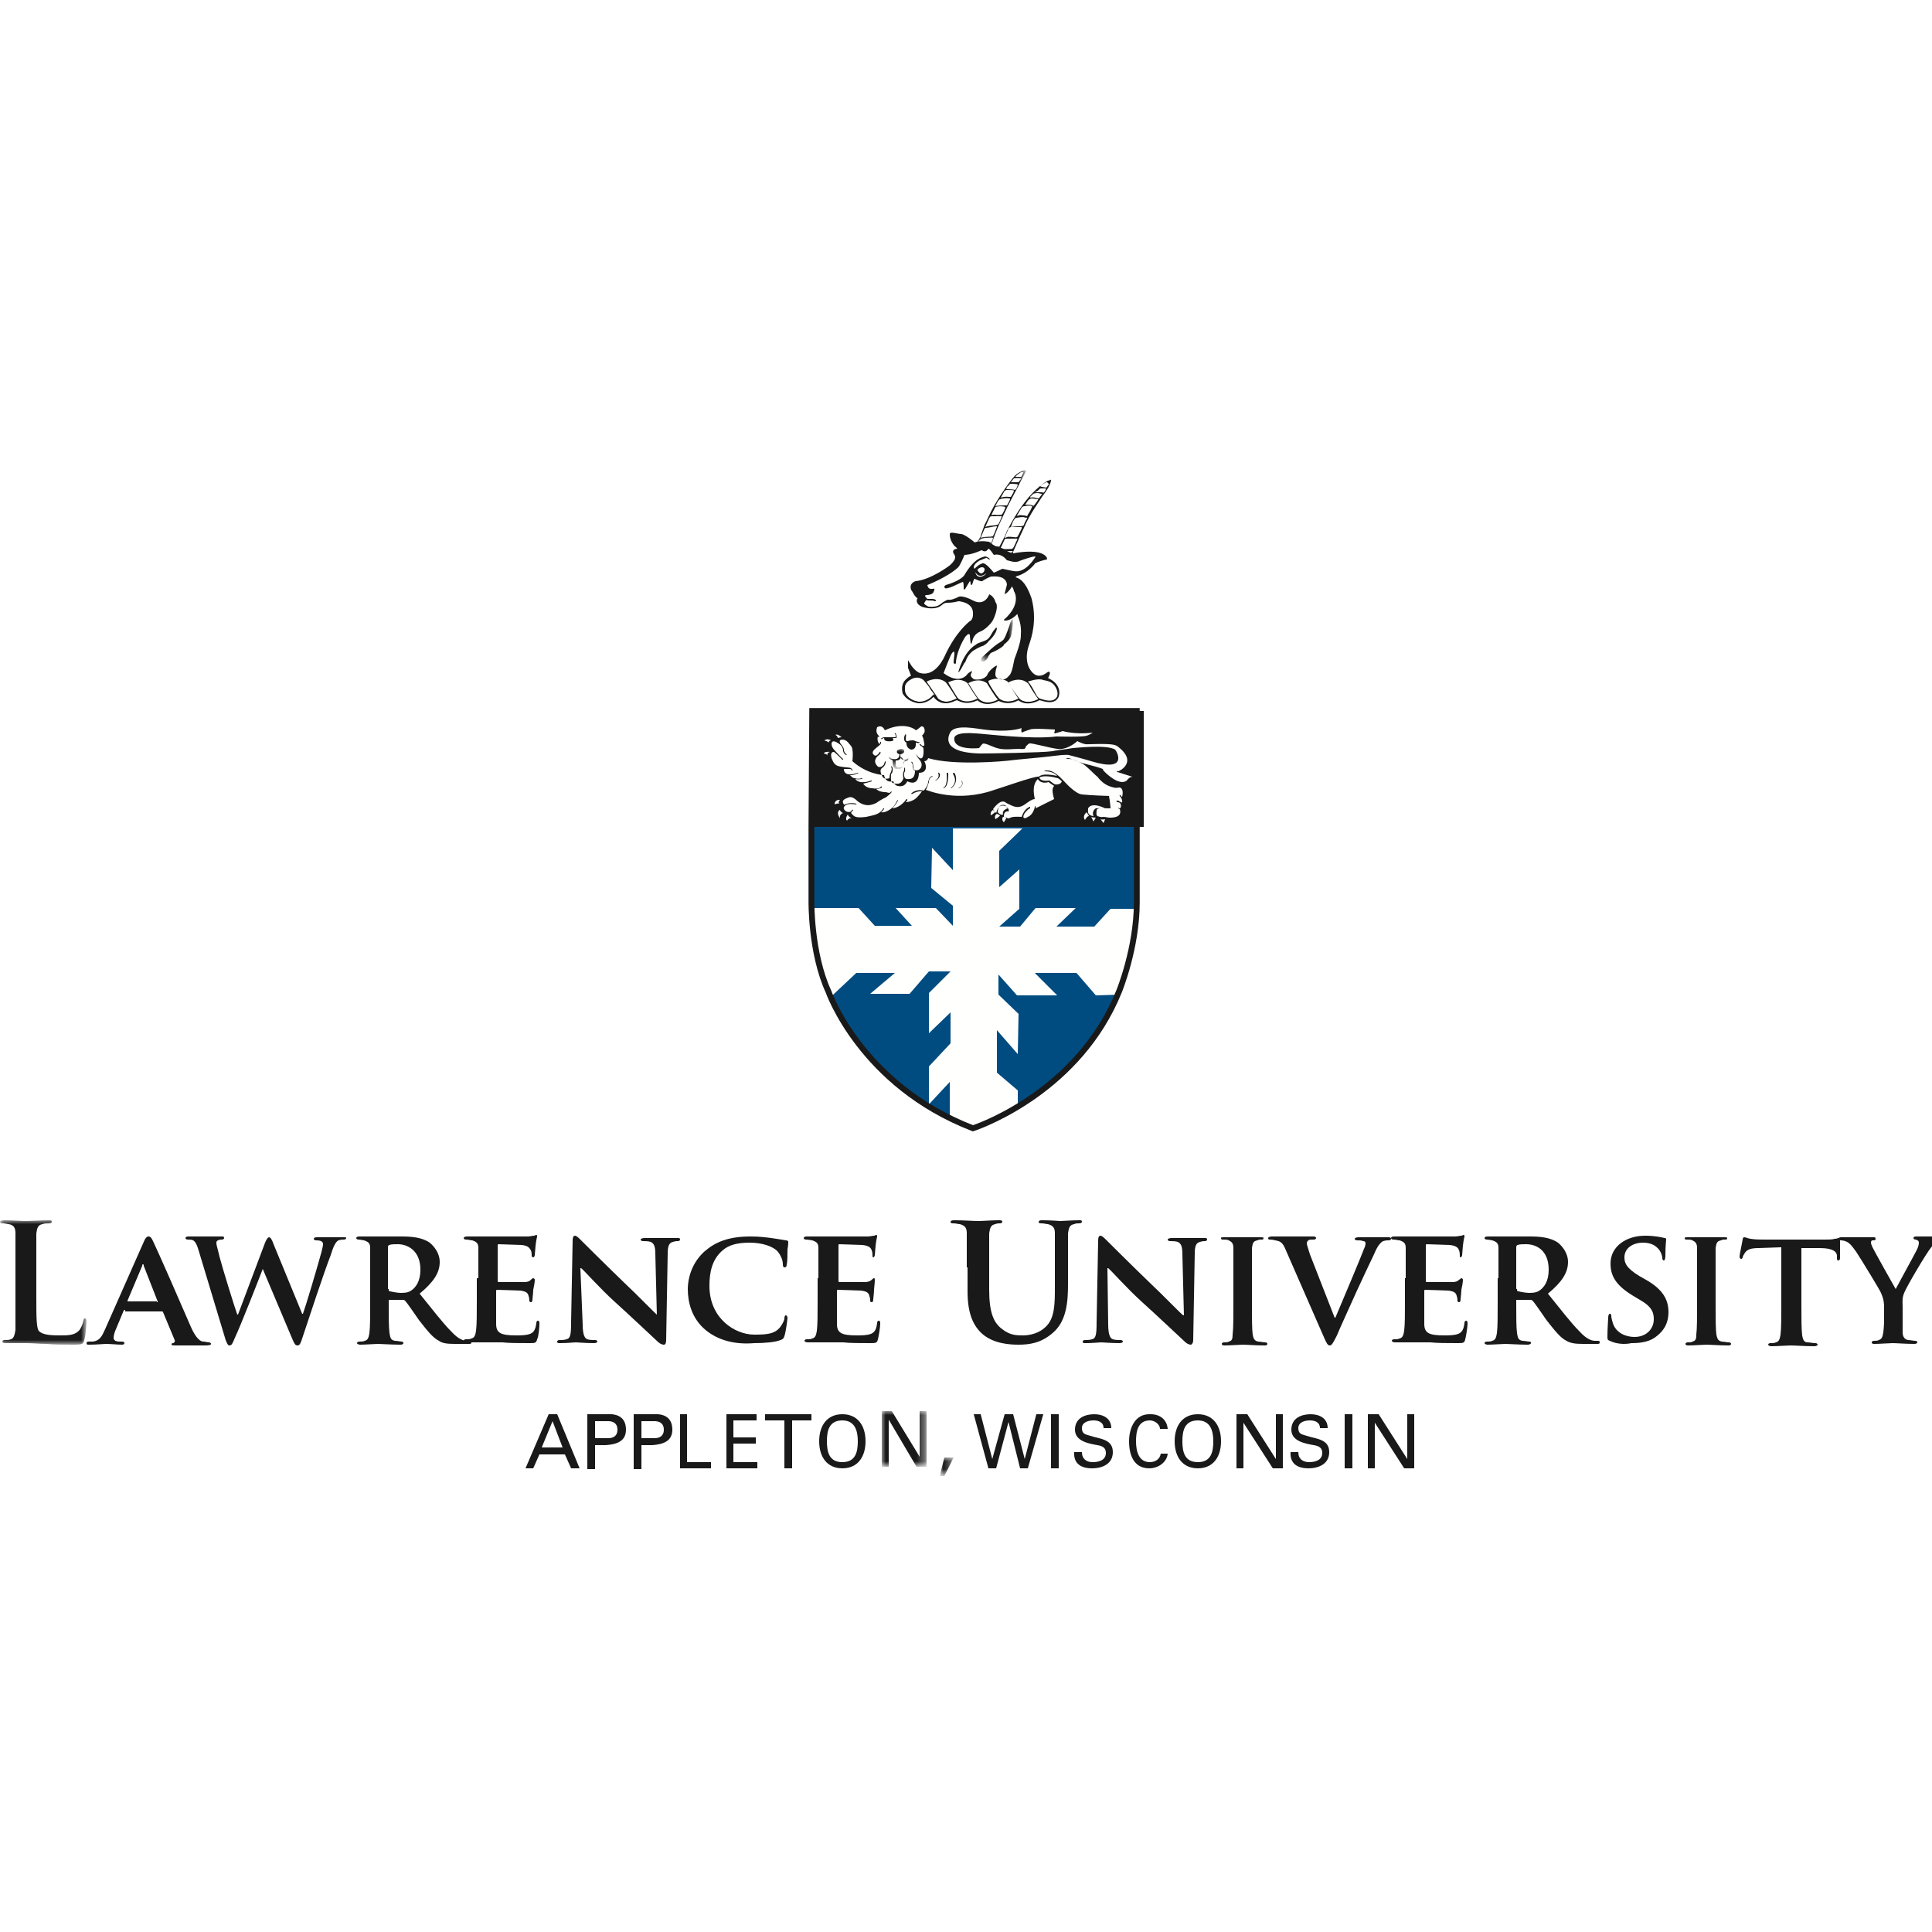 <?xml version="1.0" encoding="UTF-8"?>
<!-- Generator: Adobe Illustrator 22.0.1, SVG Export Plug-In . SVG Version: 6.00 Build 0)  -->
<svg xmlns="http://www.w3.org/2000/svg" xmlns:xlink="http://www.w3.org/1999/xlink" id="Layer_1" x="0px" y="0px" viewBox="0 0 250 250" style="enable-background:new 0 0 250 250;" xml:space="preserve">
<style type="text/css">
	.st0{fill:#FFFFFE;}
	.st1{fill:none;stroke:#1A1919;stroke-width:0.2;}
	.st2{fill:#004C81;}
	.st3{fill:#1A1919;}
	.st4{filter:url(#Adobe_OpacityMaskFilter);}
	.st5{fill:#FFFFFF;}
	.st6{mask:url(#mask-2_1_);fill:#1A1919;}
	.st7{filter:url(#Adobe_OpacityMaskFilter_1_);}
	.st8{mask:url(#mask-2_2_);fill:#1A1919;}
	.st9{filter:url(#Adobe_OpacityMaskFilter_2_);}
	.st10{mask:url(#mask-4_1_);fill:#1A1919;}
	.st11{filter:url(#Adobe_OpacityMaskFilter_3_);}
	.st12{mask:url(#mask-4_2_);fill:#1A1919;}
	.st13{filter:url(#Adobe_OpacityMaskFilter_4_);}
	.st14{mask:url(#mask-6_1_);fill:#1A1919;}
	.st15{filter:url(#Adobe_OpacityMaskFilter_5_);}
	.st16{mask:url(#mask-6_2_);fill:#1A1919;}
	.st17{fill:none;stroke:#1A1919;stroke-width:0.756;}
</style>
<g transform="translate(0, 60)">
	<path id="Fill-1" class="st0" d="M123,13.2c1.1-1,0.6-1.4,0.5-1.6c-0.3-0.5,0.4-0.5,0.5-0.5c0.1,0-0.2-0.4-0.4-0.5   c-0.6-0.7-0.6-1.3-0.6-1.5c0-0.2,1,0.1,1.4,0.1c0.5,0.1,1.6,1,1.7,1.1c0.8-0.3,1.7-0.1,1.8-0.1c0.4,0.3,0.9,0.6,1,0.6   c0.9,0,1.3,0.5,1.6,0.6c0.3,0.1,0.5,0.2,0.6,0.3c3.9-0.7,4.3,0.5,4.3,0.6c-1.3,0.3-1.4,0.5-1.5,0.5c-0.9,1.2-2.1,1.6-2.2,1.6   c-0.6,0.2-0.3,0.4-0.3,0.4c1.3,0.3,1.9,2.5,2,2.7c0.7,2.8,0,4.9-0.3,5.8c-0.7,1.9-0.1,3,0,3.2c1.1,2,2.5,0.5,2.6,0.5   c0.2,0.1-0.2,0.7-0.2,0.8c1.9,0.8,1.5,2.3,1.3,2.5c-0.6,0.9-2.1,0.2-2.3,0.2c-1.7,0.9-2.6,0.1-2.7,0c-1.5,0.8-2.4,0.1-2.6,0.1   c-1.7,0.9-2.6,0-2.7-0.1c-1.6,0.8-2.5,0-2.7,0c-0.9,0.4-1.2,0.4-1.4,0.4c-1.1,0-1.5-0.8-1.6-0.9c-0.8,1-1.9,0.9-2,0.9   c-1.5-0.3-1.8-1.1-1.9-1.2c-0.3-1.3,0.4-1.7,0.6-1.9c0.2-0.2,0.5-0.3,0.5-0.3c0-0.1-0.3-0.8-0.4-1.1c0-0.3,0-0.5,0-0.6   c0.7,1.2,1.4,1.4,1.5,1.4c2.1,0.5,3.2-2.2,3.3-2.4c1.4-3,3-4.2,3.1-4.3c0.6-0.3,0.5-1.1,0.5-1.3c-0.1-1-1-1.3-1.4-1.4   c-0.4-0.1-0.4-0.1-0.6-0.1c-0.3,0.1-0.9,0.2-1.4,0.2c-0.6,0-0.7,0.3-0.9,0.4c-0.8,0.6-2.2,0.2-2.4,0.1c-0.7-0.3-0.6-0.8-0.5-0.9   c0.1,0,0.2-0.1,0.1-0.1c-0.5-0.2-0.7-0.9-0.9-1.1c-0.3-0.8,0.5-1,0.5-1C120.5,15.1,122.9,13.3,123,13.2"></path>
	<path id="Stroke-2" class="st1" d="M123,13.2c1.1-1,0.6-1.4,0.5-1.6c-0.3-0.5,0.4-0.5,0.5-0.5c0.1,0-0.2-0.4-0.4-0.5   c-0.6-0.7-0.6-1.3-0.6-1.5c0-0.2,1,0.1,1.4,0.1c0.5,0.1,1.6,1,1.7,1.1c0.8-0.3,1.7-0.1,1.8-0.1c0.4,0.3,0.9,0.6,1,0.6   c0.9,0,1.3,0.5,1.6,0.6c0.3,0.1,0.5,0.2,0.6,0.3c3.9-0.7,4.3,0.5,4.3,0.6c-1.3,0.3-1.4,0.5-1.5,0.5c-0.9,1.2-2.1,1.6-2.2,1.6   c-0.6,0.2-0.3,0.4-0.3,0.4c1.3,0.3,1.9,2.5,2,2.7c0.7,2.8,0,4.9-0.3,5.8c-0.7,1.9-0.1,3,0,3.2c1.1,2,2.5,0.5,2.6,0.5   c0.2,0.1-0.2,0.7-0.2,0.8c1.9,0.8,1.5,2.3,1.3,2.5c-0.6,0.9-2.1,0.2-2.3,0.2c-1.7,0.9-2.6,0.1-2.7,0c-1.5,0.8-2.4,0.1-2.6,0.1   c-1.7,0.9-2.6,0-2.7-0.1c-1.6,0.8-2.5,0-2.7,0c-0.9,0.4-1.2,0.4-1.4,0.4c-1.1,0-1.5-0.8-1.6-0.9c-0.8,1-1.9,0.9-2,0.9   c-1.5-0.3-1.8-1.1-1.9-1.2c-0.3-1.3,0.4-1.7,0.6-1.9c0.2-0.2,0.5-0.3,0.5-0.3c0-0.1-0.3-0.8-0.4-1.1c0-0.3,0-0.5,0-0.6   c0.7,1.2,1.4,1.4,1.5,1.4c2.1,0.5,3.2-2.2,3.3-2.4c1.4-3,3-4.2,3.1-4.3c0.6-0.3,0.5-1.1,0.5-1.3c-0.1-1-1-1.3-1.4-1.4   c-0.4-0.1-0.4-0.1-0.6-0.1c-0.3,0.1-0.9,0.2-1.4,0.2c-0.6,0-0.7,0.3-0.9,0.4c-0.8,0.6-2.2,0.2-2.4,0.1c-0.7-0.3-0.6-0.8-0.5-0.9   c0.1,0,0.2-0.1,0.1-0.1c-0.5-0.2-0.7-0.9-0.9-1.1c-0.3-0.8,0.5-1,0.5-1C120.5,15.1,122.9,13.3,123,13.2"></path>
	<polyline id="Fill-3" class="st0" points="129,11.2 129.2,10.9 129.7,10.1 129.9,9.6 130.1,9.2 130.6,8.4 130.9,7.7 131.4,6.8    132.2,5.5 133.2,4.3 133.9,3.5 135,2.5 135.6,2 135.9,2 136,2.2 135.6,2.9 134.9,3.9 134,5.1 133.7,5.8 133.1,6.7 132.5,8.1    131.9,9.3 131.4,10.5 131,11.2 130.7,12 129,11.2  "></polyline>
	<polyline id="Fill-4" class="st0" points="126,9.7 126.3,9.2 126.8,8.2 127.3,7.1 127.6,6.5 128.2,5.3 128.8,4.3 129.6,3.3    130.3,2.2 130.8,1.6 131.3,1.2 131.7,1 132,1 131.9,1.3 130.9,3.2 130.2,4.4 129.7,5.5 129.2,6.4 128.7,7.6 128.3,8.5 128.1,9    127.9,9.6 127.8,10 126,9.7  "></polyline>
	<polygon id="Fill-5" class="st0" points="105,47 148,47 148,32 105,32  "></polygon>
	<path id="Fill-6" class="st2" d="M105,47l0,9.6c0,0-0.1,6.7,2.2,11.7c0,0,4.2,12.1,18.7,17.7c1.5-0.5,13.8-5.1,18.9-17.7   c0,0,2.3-5.6,2.3-11.5c0-5.9,0-9.8,0-9.8L105,47"></path>
	<path id="Fill-7" class="st3" d="M114,35.6c0,0,0.1-0.2,0.5-0.2c0.1,0,0.5,0,1,0c0.1,0,0.4,0,0.4,0s0,0,0-0.1c0-0.1,0-0.3-0.1-0.3   c0-0.1-0.1-0.2,0.1-0.1c0,0,0.1,0.2,0.1,0.4c0,0,0.1,0.2-0.1,0.2c0,0-0.4,0-0.4,0c0,0,0.3,0.3-0.1,0.4c0,0-0.6,0.1-0.9-0.1   c0,0-0.1-0.1-0.1-0.3c0,0-0.2,0-0.2,0.1C114.1,35.6,114.1,35.7,114,35.6L114,35.6"></path>
	<path id="Fill-8" class="st0" d="M112.6,68.6l5.1,0l2.5-2.9h2.8l-2.8,2.8v5.2l2.8-2.7V75l-2.8,3l0,4.9l2.7-2.9v4.7   c0,0,2.5,1.3,3,1.3c0.7,0,5.8-2.7,5.8-2.7l0-2.2l-2.7-2.3l0-5.5l2.7,3.1l0.1-5.2l-2.6-2.5l0-2.6l2.4,2.7l5.2,0l-2.9-2.9h5.4   l2.5,2.9c0,0,3.3-0.1,3.3-0.1c2.1-4.8,2.3-11.1,2.3-11.1l-3.7,0l-2.1,2.3h-4.9l2.5-2.4l-5.2,0l-2,2.4h-2.7l2.6-2.3v-5.1l-2.6,2.3   v-4.7l3-2.9h-9l0,5.4l-2.7-2.9l-0.1,5.2l2.8,2.3l0,2.6l-2.2-2.3l-5.2,0l2.1,2.3h-4.8l-2.1-2.3l-5.8,0c0,7.4,2.2,11.5,2.2,11.5   l3.3-3.1h5L112.6,68.6"></path>
	<path id="Fill-9" class="st3" d="M124,27c0,0,0.6-2.6,2.3-3.6c0.1-0.1,0.3-0.2,0.9-0.4c0.6-0.2,0.7-0.4,0.7-0.4   c0.1,0,0.6-0.9,0.6-0.9l0.4-0.5c0,0,0.1,0.1,0.1,0.1c0,0.1-0.1,0.8-1.1,1.7c0,0.1-0.6,0.6-0.8,0.6c-0.1,0-1.3,0.6-1.4,0.8   c-0.1,0.1-0.5,0.4-0.8,1.3C124.8,25.6,124.3,26.9,124,27C124.1,27,124,27,124,27"></path>
	<g id="Group-13" transform="translate(126, 0)">
		<g id="Clip-11">
		</g>
		<defs>
			<filter id="Adobe_OpacityMaskFilter" filterUnits="userSpaceOnUse" x="1" y="20.2" width="4.2" height="5.5">
				<feColorMatrix type="matrix"></feColorMatrix>
			</filter>
		</defs>
		<mask maskUnits="userSpaceOnUse" x="1" y="20.2" width="4.2" height="5.5" id="mask-2_1_">
			<g class="st4">
				<polygon id="path-1_1_" class="st5" points="0.3,0.7 6.9,0.7 6.9,25.7 0.3,25.7     "></polygon>
			</g>
		</mask>
		<path id="Fill-10" class="st6" d="M3.9,22.7c0,0,0.3-0.4,0.9-2.3c0-0.1,0.2-0.3,0.3-0.3c0,0.1-0.1,1.5-0.2,1.7c0,0.2,0,0.9-1,1.6    C4,23.5,3.4,24,2.2,24.5c0,0-0.1,0.1-0.3,0.4c0,0.1-0.2,0.6-0.7,0.7c-0.1,0-0.5,0-0.1-0.6c0.1,0,1-1,2-1.7    C3.8,22.9,3.9,22.7,3.9,22.7"></path>
		<defs>
			<filter id="Adobe_OpacityMaskFilter_1_" filterUnits="userSpaceOnUse" x="0.3" y="0.7" width="6.6" height="9.8">
				<feColorMatrix type="matrix"></feColorMatrix>
			</filter>
		</defs>
		<mask maskUnits="userSpaceOnUse" x="0.3" y="0.7" width="6.6" height="9.8" id="mask-2_2_">
			<g class="st7">
				<polygon id="path-1_2_" class="st5" points="0.3,0.7 6.9,0.7 6.9,25.7 0.3,25.7     "></polygon>
			</g>
		</mask>
		<path id="Fill-12" class="st8" d="M5.4,1.7c0,0,0.6,0,0.7,0c0.1,0,0.1-0.1,0.1-0.1l0.2-0.4c0,0,0.1-0.1-0.1-0.1    C6.3,1.1,6,1.1,6,1.2C5.9,1.2,5.4,1.6,5.4,1.7 M5.6,2.4c0.1,0,0.2,0,0.2,0S6,2.1,6.1,2c0.1-0.1,0-0.1-0.1-0.1    c-0.3-0.1-0.8,0-0.8,0L4.8,2.4C4.8,2.4,5.5,2.4,5.6,2.4 M4.3,3C4.2,3.3,4.2,3.3,4.3,3.3c0,0,0.8,0,1,0.1c0.2,0,0.4-0.6,0.4-0.7    c-0.1-0.1-1-0.1-1-0.1S4.5,2.9,4.3,3 M4.6,4.3c0.1,0,0.2,0,0.2,0s0.4-0.6,0.4-0.8c0.1-0.1-0.7-0.1-0.9-0.1C4.2,3.4,4,3.5,4,3.5    L3.5,4.4C4.1,4.2,4.5,4.3,4.6,4.3 M4.1,5.4c0.1,0,0.2,0,0.2,0s0.4-0.7,0.4-0.8c0-0.1,0-0.1-0.1-0.1c-0.3-0.1-1,0-1.2,0.1    c-0.2,0-0.6,0.9-0.6,0.9C3.1,5.4,4,5.4,4.1,5.4 M2.8,6.6c0.2,0.1,0.6,0,0.8,0c0.2-0.1,0.5-0.9,0.5-1C3.4,5.4,2.8,5.6,2.8,5.6    l-0.5,1C2.3,6.7,2.4,6.6,2.8,6.6 M1.8,8.1C2.1,8,2.8,8,3.1,7.9c0.2-0.1,0.4-0.8,0.5-1c0.1-0.2-0.2-0.1-0.2-0.1s-0.7,0-1,0    c-0.3,0-0.3,0.1-0.3,0.1C2,7,1.5,8.2,1.5,8.2S1.7,8.1,1.8,8.1 M2.4,9.4c0.2,0,0.5-1.1,0.6-1.2c0-0.1,0-0.1-0.1-0.1    c-0.3,0-1,0.2-1.3,0.2c-0.1,0-0.2,0.1-0.2,0.1L0.9,9.6C1.3,9.4,2.1,9.5,2.4,9.4 M0.9,10.1c0.7-0.1,1.3,0.1,1.4,0.1    c0,0,0.1-0.4,0.2-0.5c0-0.2-0.4-0.1-0.8-0.1c-0.4,0-0.7,0.1-0.8,0.2c-0.2,0.1-0.3,0.4-0.3,0.4S0.7,10.1,0.9,10.1 M0.3,10.3    c0,0,0.5-0.7,0.6-0.9C0.9,9.2,1.4,8,1.4,7.9c0.1-0.1,0.9-1.9,1-2c0.1-0.3,2.1-3.6,3.1-4.5c0.3-0.2,0.9-0.7,1.3-0.5    c0,0-2.3,4.4-2.5,4.8c0,0.1-1.6,3.1-2,4.9C2.2,10.4,0.9,10.2,0.3,10.3"></path>
	</g>
	<path id="Fill-14" class="st3" d="M135.4,3.1c0,0,0.2-0.3,0.3-0.4c0.1-0.1,0-0.1,0-0.1s-0.1-0.1-0.2-0.2c-0.1-0.1-0.9,0.5-0.9,0.5   C134.6,3,135.4,3.1,135.4,3.1 M133.9,3.7h0.2c0,0,0.4,0,0.7,0c0.3,0.1,0.3,0,0.3,0s0.1-0.1,0.2-0.3c0.1-0.2,0-0.2,0-0.2   s-0.2,0-0.5,0c-0.3,0-0.3,0.1-0.3,0.1l-0.2,0.2L133.9,3.7 M133.4,4.4c0.1-0.1,0.7,0,0.9,0.1c0.2,0,0.2-0.1,0.2-0.1s0.2-0.3,0.3-0.4   c0.1-0.1,0-0.1,0-0.1s-0.1,0-0.5-0.1c-0.4,0-0.6,0.1-0.6,0.1l-0.4,0.4C133.2,4.3,133.4,4.4,133.4,4.4 M132.7,5.3   c0.3,0,0.7,0,0.9,0.1c0.2,0.1,0.2,0,0.2,0s0.4-0.5,0.5-0.7c0.1-0.2,0-0.1,0-0.1s-0.6-0.1-0.8-0.1c-0.3,0-0.5,0.3-0.5,0.3l-0.4,0.6   C132.5,5.4,132.6,5.4,132.7,5.3 M131.8,6.7c0.1-0.1,0.5,0,0.8,0c0.4,0.2,0.4-0.1,0.4-0.1s0.4-0.6,0.5-0.9c0.1-0.3,0.1-0.2,0-0.2   c-0.1-0.1-0.6-0.1-0.9,0c-0.3,0-0.4,0.2-0.4,0.2l-0.6,1C131.5,6.7,131.7,6.8,131.8,6.7 M131.9,8.1c0.6,0,0.6-0.2,0.6-0.2   c0-0.1,0.3-0.7,0.4-0.8c0-0.2-0.1-0.1-0.2-0.1c-0.3-0.2-1,0-1.2,0c-0.3,0-0.7,1.2-0.7,1.2C130.8,8.2,131.3,8.1,131.9,8.1    M130.3,9.5c0.2-0.1,0.7,0,0.9,0c0.4,0.1,0.5-0.1,0.5-0.1s0.4-0.8,0.5-1c0.1-0.3-0.2-0.2-0.2-0.2s-0.8,0-1.1,0   c-0.3,0-0.4,0.2-0.4,0.2L130,9.6C130,9.6,130.1,9.6,130.3,9.5 M129.6,11.1c0.2-0.1,1.2,0,1.4-0.1c0.2-0.1,0.5-1,0.6-1.1   c0.1-0.2,0-0.2-0.1-0.2c0,0-0.6,0-0.7,0c-0.2,0-0.3,0-0.5,0c-0.3,0-0.3,0.1-0.3,0.1l-0.6,1.3l0,0C129.3,11.1,129.4,11.2,129.6,11.1    M129.9,11.4c0.1,0,0.4,0.4,0.6,0.4c0.3,0.2,0.3-0.3,0.5-0.4c0.1-0.1,0-0.1,0-0.1s-1.2,0-1.2,0.1C129.6,11.3,129.8,11.4,129.9,11.4    M129,11.3c0,0,1.1-1.9,1.3-2.6c0.3-0.5,2.3-4.8,5.3-6.5c0.2,0,0.4-0.2,0.4-0.1c0,0.2-0.1,0.8-1.1,2.1c-0.3,0.5-1.7,2.4-2.4,4.1   c-0.5,1-1.6,3.6-1.7,3.8C130.5,11.9,129.1,11,129,11.3"></path>
	<path id="Fill-15" class="st3" d="M117.3,36.1c0,0-0.1,0.7,0.6,0.9c0.2,0,0.7-0.1,0.6-0.9c0.1,0,0.3,0.1,0.5,0c0,0,0-0.1-0.2-0.1   c-0.2,0-0.5-0.2-0.6-0.2c-0.1,0-0.6,0-0.7,0.1c-0.2,0-0.3,0-0.3-0.3c0-0.2,0.1-0.6,0-0.6C117,35.1,116.8,35.9,117.3,36.1"></path>
	<path id="Fill-16" class="st3" d="M121.4,40c0,0.1,0.3,0.6-0.4,1l0.1,0c0.7-0.4,0.5-0.9,0.5-0.9S121.4,39.9,121.4,40"></path>
	<path id="Fill-17" class="st3" d="M122.5,40c0,0.1,0.2,1.7-0.5,2l0.1,0c0.7-0.2,0.6-2,0.6-2S122.5,40,122.5,40"></path>
	<path id="Fill-18" class="st3" d="M123.3,40.1c0,0.1,0.8,1-0.3,1.9l0.1,0c1.1-0.9,0.4-2,0.4-2S123.3,40,123.3,40.1"></path>
	<path id="Fill-19" class="st3" d="M124.4,41c0,0.1,0.4,0.6-0.4,1l0.1,0C124.8,41.6,124.5,41,124.4,41C124.5,41,124.4,41,124.4,41"></path>
	<path id="Fill-20" class="st3" d="M127.6,14.2c-1,0.8-1.4-0.2-1.4-0.2C126.4,15.1,127.5,14.5,127.6,14.2 M117.1,29.1   c-0.1,1.1,1.2,1.6,1.3,1.6c1.5,0.5,2.4-0.6,2.5-0.7c0.1-0.1-0.3-0.5-0.5-0.8c-0.3-0.6-0.7-0.9-0.8-1.1c-0.8-0.8-1.7-0.2-1.7-0.2   C117,28.4,117.1,28.9,117.1,29.1 M134.2,30.1c0.7,0.8,1.8,0.6,2.1,0.6c0.7-0.2,0.6-0.9,0.5-1.3c-0.4-1.3-1.4-1.3-1.8-1.4   c-0.6-0.3-2,0.2-2,0.2C133.4,28.5,134,29.8,134.2,30.1 M132,30.5c1,0.7,2.3,0.1,2.4,0c-0.3-0.3-1.1-1.6-1.3-2   c-1.1-1.1-2.6-0.2-2.6-0.2C130.4,28.4,131.8,30.3,132,30.5 M129.3,30.4c1.1,0.8,2.4,0.1,2.5,0c-0.2-0.2-1.1-1.7-1.4-2.2   c-1.3-0.8-2.5-0.1-2.5-0.1C127.8,28.4,129.1,30.2,129.3,30.4 M126.7,30.5c1.2,0.9,2.4,0.2,2.5,0.1c-0.5-0.5-1.3-1.9-1.5-2.2   c-1.1-0.8-2.4,0-2.4,0S126.4,30.2,126.7,30.5 M124,30.4c1.2,0.9,2.5,0.1,2.6,0.1c-0.1,0-1.2-1.7-1.4-2.1c-1.1-0.9-2.5-0.1-2.5-0.1   S123.8,30.2,124,30.4 M121.4,30.4c1.1,0.9,2.4,0,2.4,0s-1-1.6-1.4-2.1c-1.1-0.9-2.5-0.1-2.5-0.1S121.3,30.2,121.4,30.4 M126.5,13.8   c0,0,0.2,0.4,0.5,0.4c0.1,0,0.4-0.2,0.4-0.5c0-0.1,0-0.3-0.4-0.3C126.6,13.5,126.4,13.8,126.5,13.8 M124.8,14.4   c1.3-2.2,2.3-2.3,2.7-2.4c0.4,0.1,0.6,0.3,0.6,0.4c-0.1,0-0.3-0.1-0.4-0.2c-0.3,0-0.7,0.3-0.9,0.3c-1,0.6-0.8,1-0.7,1.1   c0.7-0.7,0.9-0.6,1-0.7c0.4-0.2,1.4,1.1,1.5,1.2c0.1,0,1.1-0.5,1.1-0.5c0.1,0,1.3,0.3,1.5,0.3c1.5,0.3,2.6-1.6,2.7-1.7   c0.1-0.1,0.1-0.2,0-0.2c-0.3,0-1.8,0.5-2,0.6c-0.6,0.3-1.4-0.1-1.6-0.1c-0.8-1-1.6-0.7-1.7-0.7c-0.6-0.9-0.7-0.8-0.7-0.8   c-0.3,0.5-0.6,0.3-0.7,0.3c-0.1-0.1-0.2-0.1-0.2-0.1c-1.3,0.6-2.1,0.6-2.2,0.6c-0.1,0.3-0.6,1.4-0.8,1.6c-1.4,1.3-4,2.3-4,2.3   c0.1,0.6,0.5,0.5,0.7,0.5c0.3-0.1,0.2,0.1,0.2,0.1s0,0.1-0.1,0.3c-0.1,0.3-0.6,0.4-0.9,0.4c-0.2,0-0.2,0.1-0.2,0.1   c0,0.1,0.3,0.4,0.3,0.4s0.4,0,0.7,0c0.6,0.1,0.4,0.3,0.3,0.3c-0.2-0.1-0.6-0.1-0.9-0.1c-0.2-0.1-0.3,0-0.3,0s-0.1,0.2-0.2,0.3   c-0.1,0.2,0.4,0.4,0.5,0.5c0.8,0.4,1.7-0.3,1.9-0.5c0.3-0.3,0.6-0.4,0.7-0.4c0.3,0.1,1-0.2,1.2-0.3c0.5-0.4,1.8,0.3,2,0.4   c1.5,0.8,2.1-0.7,2.1-0.8c0.5,0.2,0.8,0.8,0.8,1c0.5,0.5-0.1,2-0.4,2.5c-0.5,0.7-1.2,1.2-1.5,1.3c-0.8,0.3-1,0.9-1.1,1.3   c-0.1,0.5-0.2,0.2-0.2,0.2s-0.1-0.7-0.1-1c-0.1-0.4-0.5,0.1-0.6,0.2c-1,1.6-1.2,3-1.2,3.3c0,0.3-0.2,0.2-0.3,0.1   c0-0.5,0.1-1,0.1-1.2c0-0.5-0.2-0.2-0.3-0.1c-0.2,0.2-1.1,2.6-1.1,2.6c2,1.5,3,0.3,3.1,0.1c0.2-0.2,0.3-0.2,0.4-0.3   c0.3-0.2,0.1,0.2,0.1,0.2c-0.3,0.5,0.3,0.7,0.3,0.8c1.3,0.2,1.8-0.5,1.8-0.7c0.3-0.5,0.7-0.8,1-1c0.3-0.1,0.2-0.1,0.2,0   c-0.4,1.3-0.1,1.4,0,1.5c1,0.6,1.5-0.2,1.6-0.3c0.4-0.3,0.6-2,0.7-2.2c0.8-2.1,0.8-2.7,0.8-3.1c0.1-1.3-0.3-2.1-0.4-2.4   c0-0.3-0.1-0.2-0.1-0.2c-0.8,0.8-1.4,0.8-1.5,0.8c-0.1,0-0.2,0-0.2-0.1c2.3-2,1.4-3.6,1.3-3.7c0-0.2-0.2-0.6-0.3-0.6   c0,0.2-0.4,0.6-0.6,0.8c-0.3,0.2-0.3,0.2-0.3,0.1c0,0,0.3-1.1,0.3-1.2c-0.2-1.2-1.7-1-2-1c-0.2,0-1.1,0.5-1.2,0.6   c-0.2,0.1-0.9-0.3-1-0.3c-0.1,0-0.2,0.5-0.3,0.7c-0.1,0.2-0.1,0.1-0.2,0c0-0.4-0.1-0.4-0.1-0.4s-0.5,0.8-0.6,1   c-0.1,0.1-0.2,0.1-0.2,0c0-0.4,0-0.8-0.1-0.9c-0.1,0-1.3,0.6-1.6,0.7c-0.4,0.1-0.6,0.2-0.7,0.1c-0.3-0.2,0.1-0.4,0.1-0.4   C124.1,15.2,124.7,14.6,124.8,14.4 M123,13.2c1.1-1,0.6-1.4,0.5-1.6c-0.3-0.5,0.4-0.5,0.5-0.5c0.1,0-0.2-0.4-0.4-0.5   c-0.6-0.7-0.6-1.3-0.6-1.5c0-0.2,1,0.1,1.4,0.1c0.5,0.1,1.6,1,1.7,1.1c0.8-0.3,1.7-0.1,1.8-0.1c0.4,0.3,0.9,0.6,1,0.6   c0.9,0,1.3,0.5,1.6,0.6c0.3,0.1,0.5,0.2,0.6,0.3c3.9-0.7,4.3,0.5,4.3,0.6c-1.3,0.3-1.4,0.5-1.5,0.5c-0.9,1.2-2.1,1.6-2.2,1.6   c-0.6,0.2-0.3,0.4-0.3,0.4c1.3,0.3,1.9,2.5,2,2.7c0.7,2.8,0,4.9-0.3,5.8c-0.7,1.9-0.1,3,0,3.2c1.1,2,2.5,0.5,2.6,0.5   c0.2,0.1-0.2,0.7-0.2,0.8c1.9,0.8,1.5,2.3,1.3,2.5c-0.6,0.9-2.1,0.2-2.3,0.2c-1.8,0.9-2.6,0.1-2.7,0c-1.5,0.8-2.4,0.1-2.6,0.1   c-1.7,0.9-2.6,0-2.7-0.1c-1.6,0.8-2.5,0-2.7,0c-0.9,0.4-1.2,0.4-1.4,0.4c-1.1,0-1.5-0.8-1.6-0.9c-0.8,1-1.9,0.9-2,0.9   c-1.5-0.3-1.8-1.1-1.9-1.2c-0.3-1.3,0.4-1.7,0.6-1.9c0.2-0.2,0.5-0.3,0.5-0.3c0-0.1-0.3-0.8-0.4-1.1c0-0.3,0-0.5,0-0.6   c0.7,1.2,1.4,1.4,1.5,1.4c2.1,0.5,3.2-2.2,3.3-2.4c1.4-3,3-4.2,3.1-4.3c0.6-0.3,0.5-1.1,0.5-1.3c-0.1-1-1-1.3-1.4-1.4   c-0.4-0.1-0.4-0.1-0.6-0.1c-0.3,0.1-0.9,0.2-1.4,0.2c-0.6,0-0.7,0.3-0.9,0.4c-0.8,0.6-2.2,0.2-2.4,0.1c-0.7-0.3-0.6-0.8-0.5-0.9   c0.1,0,0.2-0.1,0.1-0.1c-0.5-0.2-0.7-0.9-0.9-1.1c-0.3-0.8,0.5-1,0.5-1C120.5,15.1,122.9,13.3,123,13.2"></path>
	<g id="Group-24" transform="translate(0, 36)">
		<g id="Clip-22">
		</g>
		<defs>
			<filter id="Adobe_OpacityMaskFilter_2_" filterUnits="userSpaceOnUse" x="115.1" y="0.8" width="2.7" height="2.5">
				<feColorMatrix type="matrix"></feColorMatrix>
			</filter>
		</defs>
		<mask maskUnits="userSpaceOnUse" x="115.1" y="0.8" width="2.7" height="2.5" id="mask-4_1_">
			<g class="st9">
				<polygon id="path-3_1_" class="st5" points="0.1,0.8 117.7,0.8 117.7,78 0.1,78     "></polygon>
			</g>
		</mask>
		<path id="Fill-21" class="st10" d="M116.8,3.1C116.7,3.1,116.7,3.1,116.8,3.1c-0.1,0.1-0.1,0.1-0.1,0.1c0,0,0,0,0,0c0,0,0,0,0,0    c-0.1,0.1-0.3,0.1-0.3,0.1c-0.1,0-0.4,0.1-0.5-0.3c0-0.2,0-0.6,0-0.6s0.5,0.1,0.7-0.4c0,0,0.1,0.1,0.1,0c0,0,0.1,0.2,0.2,0.3    c0.1,0,0.1,0.1,0.2,0.1C116.9,2.7,116.9,2.9,116.8,3.1 M117.2,2.3c-0.7,0.2-0.7-0.5-0.7-0.7c0.6-0.1,0.5-0.4,0.5-0.5    c-0.3-0.4-0.9,0-0.9,0c-0.2,0.4,0.3,0.5,0.3,0.5s0,0.2-0.1,0.4c-0.3,0.4-0.9,0.2-1.1,0.1c-0.1-0.2-0.1-0.1-0.2-0.1    c0,0.2,0.5,0.4,0.5,0.4c0,0,0,0.6,0.1,0.8c0.1,0.4,0.6,0.3,0.8,0.3c0.4,0,0.5-0.8,0.5-0.9c0.3-0.1,0.7-0.2,0.6-0.3    C117.7,2,117.4,2.2,117.2,2.3"></path>
		<defs>
			<filter id="Adobe_OpacityMaskFilter_3_" filterUnits="userSpaceOnUse" x="0" y="61.9" width="11.1" height="16.1">
				<feColorMatrix type="matrix"></feColorMatrix>
			</filter>
		</defs>
		<mask maskUnits="userSpaceOnUse" x="0" y="61.9" width="11.1" height="16.1" id="mask-4_2_">
			<g class="st11">
				<polygon id="path-3_2_" class="st5" points="0.1,0.8 117.7,0.8 117.7,78 0.1,78     "></polygon>
			</g>
		</mask>
		<path id="Fill-23" class="st12" d="M4.7,71.8c0,2.7,0,4.2,0.4,4.5c0.4,0.3,0.9,0.5,2.6,0.5c1.1,0,1.9,0,2.5-0.6    c0.3-0.3,0.5-0.9,0.6-1.3c0-0.2,0.1-0.3,0.2-0.3c0.1,0,0.2,0.1,0.2,0.4c0,0.2-0.1,1.8-0.3,2.4c-0.1,0.5-0.2,0.6-1.3,0.6    c-1.5,0-2.6,0-3.6-0.1c-1,0-1.7-0.1-2.6-0.1c-0.2,0-0.7,0-1.2,0c-0.5,0-1,0-1.5,0c-0.3,0-0.4-0.1-0.4-0.2c0-0.1,0.1-0.2,0.3-0.2    c0.3,0,0.6,0,0.8-0.1c0.4-0.1,0.5-0.6,0.6-1.2C2,75.4,2,73.7,2,71.8v-3.7c0-3.2,0-3.8,0-4.5c0-0.7-0.2-1.1-0.9-1.2    c-0.2,0-0.4-0.1-0.7-0.1c-0.2,0-0.4,0-0.4-0.2c0-0.1,0.1-0.2,0.5-0.2c1,0,2.3,0.1,2.9,0.1c0.5,0,2.1-0.1,2.9-0.1    c0.3,0,0.4,0,0.4,0.2c0,0.1-0.1,0.2-0.4,0.2c-0.2,0-0.6,0-0.8,0.1c-0.6,0.1-0.7,0.5-0.8,1.2c0,0.7,0,1.3,0,4.5V71.8"></path>
	</g>
	<path id="Fill-25" class="st3" d="M20.3,108.5c0.1,0,0.1,0,0.1-0.1l-1.8-4.6c0-0.1,0-0.2-0.1-0.2c-0.1,0-0.1,0.1-0.1,0.2l-1.9,4.5   c0,0.1,0,0.1,0.1,0.1H20.3z M16.2,109.5c-0.1,0-0.1,0-0.2,0.1l-1,2.4c-0.2,0.4-0.3,0.9-0.3,1.1c0,0.3,0.2,0.5,0.8,0.5h0.3   c0.2,0,0.3,0.1,0.3,0.2c0,0.1-0.1,0.2-0.3,0.2c-0.6,0-1.5-0.1-2.1-0.1c-0.2,0-1.2,0.1-2.2,0.1c-0.2,0-0.3,0-0.3-0.2   c0-0.1,0.1-0.2,0.2-0.2c0.2,0,0.4,0,0.6,0c0.9-0.1,1.2-0.7,1.6-1.6l5-11.3c0.2-0.5,0.4-0.7,0.6-0.7c0.3,0,0.4,0.2,0.6,0.6   c0.5,1,3.7,8.3,4.9,11.1c0.7,1.6,1.3,1.9,1.6,1.9c0.3,0,0.5,0.1,0.7,0.1c0.2,0,0.3,0.1,0.3,0.2c0,0.1-0.1,0.2-0.8,0.2   c-0.7,0-2.1,0-3.7,0c-0.3,0-0.6,0-0.6-0.1c0-0.1,0-0.2,0.2-0.2c0.1,0,0.3-0.2,0.2-0.4l-1.5-3.6c0-0.1-0.1-0.1-0.2-0.1H16.2z"></path>
	<path id="Fill-26" class="st3" d="M25.7,101.8c-0.2-0.7-0.4-1.1-0.7-1.3c-0.2-0.1-0.5-0.1-0.7-0.1c-0.2,0-0.3-0.1-0.3-0.2   c0-0.1,0.1-0.2,0.4-0.2c0.9,0,2,0,2.1,0c0.2,0,1.1,0,2.1,0c0.3,0,0.4,0,0.4,0.2c0,0.1-0.1,0.2-0.3,0.2c-0.1,0-0.3,0-0.5,0.1   c-0.2,0.1-0.2,0.2-0.2,0.4c0,0.2,0.2,0.8,0.4,1.7c0.3,1.2,2,6.7,2.3,7.5h0.1l3.5-9.3c0.2-0.5,0.4-0.7,0.5-0.7   c0.2,0,0.4,0.3,0.6,0.9l3.7,9h0.1c0.4-1.1,1.8-5.8,2.4-8c0.1-0.4,0.2-0.8,0.2-1c0-0.3-0.2-0.5-0.9-0.5c-0.2,0-0.3-0.1-0.3-0.2   c0-0.1,0.1-0.2,0.4-0.2c1,0,1.8,0,2,0c0.1,0,0.9,0,1.5,0c0.2,0,0.3,0,0.3,0.1c0,0.1-0.1,0.2-0.3,0.2c-0.2,0-0.4,0-0.7,0.1   c-0.4,0.2-0.7,0.9-1,1.9c-0.9,2.3-2.8,8.1-3.7,10.8c-0.2,0.6-0.3,0.9-0.6,0.9c-0.3,0-0.4-0.2-0.7-0.9l-3.8-9h0   c-0.3,0.8-2.8,7.2-3.6,8.9c-0.3,0.7-0.4,1-0.7,1c-0.2,0-0.3-0.2-0.5-0.7L25.7,101.8"></path>
	<path id="Fill-27" class="st3" d="M50.3,106.8c0,0.2,0,0.3,0.2,0.3c0.4,0.1,1,0.2,1.4,0.2c0.7,0,1-0.1,1.3-0.3   c0.6-0.4,1.2-1.2,1.2-2.7c0-2.6-1.8-3.3-2.9-3.3c-0.5,0-0.9,0-1.1,0.1c-0.1,0-0.2,0.1-0.2,0.3V106.8z M47.9,105.4   c0-2.8,0-3.3,0-3.9c0-0.6-0.2-0.8-0.8-1c-0.1,0-0.5-0.1-0.7-0.1c-0.2,0-0.3-0.1-0.3-0.2c0-0.1,0.1-0.2,0.4-0.2c1,0,2.2,0,2.6,0   c0.6,0,2.3,0,2.9,0c1.2,0,2.6,0.1,3.6,0.8c0.5,0.4,1.3,1.3,1.3,2.5c0,1.4-0.8,2.6-2.6,4.1c1.7,2.1,3,3.8,4.1,4.9   c1,1.1,1.7,1.2,2,1.2c0.2,0,0.3,0,0.4,0c0.1,0,0.2,0.1,0.2,0.2c0,0.2-0.1,0.2-0.4,0.2h-1.8c-1,0-1.6-0.1-2-0.4   c-0.8-0.4-1.5-1.3-2.6-2.7c-0.7-1-1.5-2.2-1.8-2.5c-0.1-0.1-0.2-0.1-0.3-0.1l-1.7,0c-0.1,0-0.1,0-0.1,0.1v0.3c0,1.7,0,3.2,0.1,3.9   c0.1,0.5,0.1,0.9,0.7,1c0.3,0,0.7,0.1,0.9,0.1c0.1,0,0.2,0.1,0.2,0.2c0,0.1-0.1,0.2-0.4,0.2c-1.1,0-2.6-0.1-2.9-0.1   c-0.4,0-1.6,0.1-2.3,0.1c-0.2,0-0.4-0.1-0.4-0.2c0-0.1,0.1-0.2,0.3-0.2c0.3,0,0.5,0,0.7-0.1c0.4-0.1,0.5-0.4,0.6-1   c0.1-0.8,0.1-2.2,0.1-3.9V105.4z"></path>
	<path id="Fill-28" class="st3" d="M61.9,105.4c0-2.8,0-3.3,0-3.9c0-0.6-0.2-0.8-0.8-1c-0.2,0-0.5-0.1-0.8-0.1   c-0.2,0-0.3-0.1-0.3-0.2c0-0.1,0.2-0.2,0.4-0.2c1,0,2.2,0,2.7,0c0.6,0,4.8,0,5.2,0c0.3,0,0.6-0.1,0.8-0.1c0.1,0,0.2-0.1,0.3-0.1   c0.1,0,0.1,0.1,0.1,0.2c0,0.1-0.1,0.3-0.2,1.2c0,0.2-0.1,1-0.1,1.2c0,0.1-0.1,0.3-0.2,0.3c-0.1,0-0.2-0.1-0.2-0.2   c0-0.1,0-0.5-0.1-0.7c-0.2-0.3-0.3-0.6-1.2-0.7c-0.3,0-2.6-0.1-3-0.1c-0.1,0-0.1,0.1-0.1,0.2v4.5c0,0.1,0,0.2,0.1,0.2   c0.4,0,2.9,0,3.3,0c0.5,0,0.7-0.1,0.9-0.3c0.1-0.1,0.2-0.2,0.3-0.2c0.1,0,0.2,0.1,0.2,0.2c0,0.1,0,0.4-0.2,1.3   c0,0.4-0.1,1.1-0.1,1.2c0,0.1,0,0.4-0.2,0.4c-0.1,0-0.2-0.1-0.2-0.1c0-0.2,0-0.4-0.1-0.7c-0.1-0.4-0.3-0.6-1.1-0.7   c-0.3,0-2.5-0.1-3-0.1c-0.1,0-0.1,0.1-0.1,0.2v1.5c0,0.6,0,2.2,0,2.7c0,1.2,0.6,1.5,2.6,1.5c0.5,0,1.3,0,1.8-0.2   c0.5-0.2,0.7-0.6,0.8-1.4c0-0.2,0.1-0.3,0.2-0.3c0.2,0,0.2,0.2,0.2,0.4c0,0.4-0.1,1.7-0.3,2c-0.1,0.5-0.3,0.5-1,0.5   c-1.4,0-2.6,0-3.5-0.1c-0.9,0-1.6,0-2.2,0c-0.2,0-0.6,0-1.1,0c-0.5,0-0.9,0-1.3,0c-0.2,0-0.4-0.1-0.4-0.2c0-0.1,0.1-0.2,0.3-0.2   c0.3,0,0.5,0,0.7-0.1c0.4-0.1,0.5-0.4,0.6-1c0.1-0.8,0.1-2.2,0.1-3.9V105.4"></path>
	<path id="Fill-29" class="st3" d="M75.4,111.4c0,1.4,0.3,1.8,0.6,1.9c0.3,0.1,0.7,0.1,1,0.1c0.2,0,0.3,0.1,0.3,0.2   c0,0.1-0.2,0.2-0.4,0.2c-1.2,0-2.1-0.1-2.4-0.1c-0.2,0-1.1,0.1-2,0.1c-0.3,0-0.4,0-0.4-0.2c0-0.1,0.1-0.2,0.3-0.2   c0.3,0,0.6,0,0.9-0.1c0.5-0.1,0.6-0.6,0.6-2.2l0.2-10.6c0-0.4,0.1-0.6,0.3-0.6c0.2,0,0.5,0.3,0.8,0.6c0.2,0.2,3.1,3.1,5.8,5.7   c1.3,1.2,3.8,3.8,4.1,4H85l-0.2-7.9c0-1.1-0.2-1.4-0.6-1.6c-0.3-0.1-0.7-0.1-1-0.1c-0.2,0-0.3-0.1-0.3-0.2c0-0.1,0.2-0.2,0.5-0.2   c1,0,2,0,2.4,0c0.2,0,0.9,0,1.8,0c0.3,0,0.4,0,0.4,0.2c0,0.1-0.1,0.2-0.3,0.2c-0.2,0-0.3,0-0.6,0.1c-0.5,0.1-0.7,0.5-0.7,1.5   l-0.2,11.2c0,0.4-0.1,0.6-0.3,0.6c-0.3,0-0.6-0.2-0.8-0.4c-1.2-1.1-3.5-3.3-5.5-5.1c-2.1-1.9-4-4.1-4.4-4.4h-0.1L75.4,111.4"></path>
	<path id="Fill-30" class="st3" d="M91.3,112.1c-1.8-1.5-2.3-3.6-2.3-5.3c0-1.2,0.4-3.3,2.2-4.9c1.4-1.2,3.1-1.9,5.9-1.9   c1.2,0,1.9,0.1,2.7,0.2c0.7,0.1,1.3,0.2,1.9,0.3c0.2,0,0.3,0.1,0.3,0.2c0,0.1,0,0.4-0.1,1c0,0.6,0,1.6-0.1,1.9   c0,0.3-0.1,0.4-0.3,0.4c-0.1,0-0.2-0.1-0.2-0.4c0-0.6-0.3-1.2-0.7-1.7c-0.6-0.6-1.9-1.1-3.6-1.1c-1.6,0-2.7,0.3-3.5,1   c-1.4,1.2-1.7,2.9-1.7,4.6c0,4.2,3.3,6.3,5.8,6.3c1.7,0,2.6-0.1,3.3-0.9c0.3-0.4,0.6-0.9,0.6-1.2c0-0.3,0.1-0.4,0.2-0.4   c0.1,0,0.2,0.2,0.2,0.3c0,0.2-0.2,1.8-0.4,2.4c-0.1,0.3-0.2,0.4-0.5,0.5c-0.7,0.3-2.2,0.4-3.4,0.4C95.2,114,93,113.5,91.3,112.1"></path>
	<path id="Fill-31" class="st3" d="M105.9,105.4c0-2.8,0-3.3,0-3.9c0-0.6-0.2-0.8-0.8-1c-0.1,0-0.5-0.1-0.8-0.1   c-0.2,0-0.3-0.1-0.3-0.2c0-0.1,0.1-0.2,0.4-0.2c1,0,2.2,0,2.7,0c0.6,0,4.8,0,5.2,0c0.3,0,0.6-0.1,0.8-0.1c0.1,0,0.2-0.1,0.3-0.1   c0.1,0,0.1,0.1,0.1,0.2c0,0.1-0.1,0.3-0.2,1.2c0,0.2-0.1,1-0.1,1.2c0,0.1-0.1,0.3-0.2,0.3c-0.1,0-0.1-0.1-0.1-0.2   c0-0.1,0-0.5-0.1-0.7c-0.1-0.3-0.3-0.6-1.2-0.7c-0.3,0-2.6-0.1-3-0.1c-0.1,0-0.1,0.1-0.1,0.2v4.5c0,0.1,0,0.2,0.1,0.2   c0.4,0,2.9,0,3.3,0c0.4,0,0.7-0.1,0.9-0.3c0.1-0.1,0.2-0.2,0.3-0.2c0.1,0,0.1,0.1,0.1,0.2c0,0.1,0,0.4-0.1,1.3   c0,0.4-0.1,1.1-0.1,1.2c0,0.1,0,0.4-0.2,0.4c-0.1,0-0.2-0.1-0.2-0.1c0-0.2,0-0.4-0.1-0.7c-0.1-0.4-0.3-0.6-1.1-0.7   c-0.3,0-2.5-0.1-3-0.1c-0.1,0-0.1,0.1-0.1,0.2v1.5c0,0.6,0,2.2,0,2.7c0,1.2,0.6,1.5,2.6,1.5c0.5,0,1.3,0,1.8-0.2   c0.5-0.2,0.7-0.6,0.8-1.4c0-0.2,0.1-0.3,0.2-0.3c0.2,0,0.2,0.2,0.2,0.4c0,0.4-0.2,1.7-0.3,2c-0.1,0.5-0.3,0.5-1,0.5   c-1.4,0-2.6,0-3.5-0.1c-0.9,0-1.6,0-2.2,0c-0.2,0-0.6,0-1.1,0c-0.5,0-0.9,0-1.3,0c-0.2,0-0.4-0.1-0.4-0.2c0-0.1,0.1-0.2,0.3-0.2   c0.3,0,0.5,0,0.7-0.1c0.4-0.1,0.5-0.4,0.6-1c0.1-0.8,0.1-2.2,0.1-3.9V105.4"></path>
	<path id="Fill-32" class="st3" d="M125.1,104c0-3.2,0-3.7,0-4.4c0-0.7-0.2-1-0.9-1.2c-0.2,0-0.5-0.1-0.8-0.1c-0.2,0-0.4,0-0.4-0.2   c0-0.1,0.1-0.2,0.5-0.2c1.1,0,2.5,0.1,3.1,0.1c0.5,0,1.8-0.1,2.6-0.1c0.3,0,0.5,0,0.5,0.2c0,0.1-0.1,0.2-0.3,0.2   c-0.2,0-0.4,0-0.6,0.1c-0.6,0.1-0.7,0.5-0.8,1.2c0,0.7,0,1.2,0,4.4v2.9c0,3,0.6,4.3,1.7,5.1c1,0.8,1.9,0.8,2.7,0.8   c0.9,0,2.1-0.3,2.9-1.1c1.2-1.1,1.2-3,1.2-5.2V104c0-3.2,0-3.7,0-4.4c0-0.7-0.2-1-0.9-1.2c-0.2,0-0.5-0.1-0.8-0.1   c-0.2,0-0.4,0-0.4-0.2c0-0.1,0.1-0.2,0.4-0.2c1.1,0,2.4,0.1,2.4,0.1c0.3,0,1.6-0.1,2.4-0.1c0.3,0,0.4,0,0.4,0.2   c0,0.1-0.1,0.2-0.4,0.2c-0.2,0-0.4,0-0.6,0.1c-0.6,0.1-0.7,0.5-0.8,1.2c0,0.7,0,1.2,0,4.4v2.2c0,2.3-0.2,4.8-2,6.3   c-1.5,1.3-3,1.5-4.4,1.5c-1.1,0-3.2-0.1-4.7-1.4c-1.1-1-1.9-2.5-1.9-5.5V104"></path>
	<path id="Fill-33" class="st3" d="M143.4,111.4c0,1.4,0.3,1.8,0.6,1.9c0.3,0.1,0.7,0.1,1,0.1c0.2,0,0.3,0.1,0.3,0.2   c0,0.1-0.2,0.2-0.4,0.2c-1.2,0-2.1-0.1-2.4-0.1c-0.2,0-1.1,0.1-2,0.1c-0.3,0-0.4,0-0.4-0.2c0-0.1,0.1-0.2,0.3-0.2   c0.3,0,0.6,0,0.9-0.1c0.5-0.1,0.6-0.6,0.6-2.2l0.2-10.6c0-0.4,0.1-0.6,0.3-0.6c0.2,0,0.5,0.3,0.8,0.6c0.2,0.2,3.1,3.1,5.8,5.7   c1.3,1.2,3.8,3.8,4.1,4h0.1l-0.2-7.9c0-1.1-0.2-1.4-0.6-1.6c-0.3-0.1-0.7-0.1-1-0.1c-0.2,0-0.3-0.1-0.3-0.2c0-0.1,0.2-0.2,0.5-0.2   c1,0,2,0,2.4,0c0.2,0,0.9,0,1.8,0c0.3,0,0.4,0,0.4,0.2c0,0.1-0.1,0.2-0.3,0.2c-0.2,0-0.3,0-0.6,0.1c-0.5,0.1-0.7,0.5-0.7,1.5   l-0.2,11.2c0,0.4-0.2,0.6-0.3,0.6c-0.3,0-0.6-0.2-0.8-0.4c-1.2-1.1-3.5-3.3-5.5-5.1c-2.1-1.9-4-4.1-4.4-4.4h-0.1L143.4,111.4"></path>
	<path id="Fill-34" class="st3" d="M159.6,105.4c0-2.8,0-3.3,0-3.9c0-0.6-0.2-0.8-0.6-1c-0.2-0.1-0.4-0.1-0.7-0.1   c-0.2,0-0.3,0-0.3-0.2c0-0.1,0.1-0.1,0.4-0.1c0.7,0,1.9,0,2.4,0c0.5,0,1.6,0,2.3,0c0.2,0,0.4,0,0.4,0.1c0,0.2-0.1,0.2-0.3,0.2   c-0.2,0-0.3,0-0.5,0.1c-0.5,0.1-0.6,0.3-0.7,1c0,0.6,0,1.1,0,3.9v3.3c0,1.8,0,3.3,0.1,4c0.1,0.5,0.2,0.8,0.7,0.9   c0.2,0,0.7,0.1,0.9,0.1c0.2,0,0.3,0.1,0.3,0.2c0,0.1-0.1,0.2-0.3,0.2c-1.2,0-2.4-0.1-2.9-0.1c-0.4,0-1.6,0.1-2.4,0.1   c-0.2,0-0.3-0.1-0.3-0.2c0-0.1,0.1-0.2,0.3-0.2c0.3,0,0.5,0,0.6-0.1c0.4-0.1,0.5-0.3,0.5-0.9c0.1-0.8,0.1-2.2,0.1-4V105.4"></path>
	<path id="Fill-35" class="st3" d="M166.4,101.8c-0.4-1-0.7-1.2-1.4-1.3c-0.3-0.1-0.6-0.1-0.7-0.1c-0.2,0-0.2-0.1-0.2-0.2   c0-0.1,0.2-0.2,0.5-0.2c1,0,2.1,0,2.8,0c0.5,0,1.5,0,2.4,0c0.2,0,0.5,0,0.5,0.2c0,0.1-0.1,0.2-0.3,0.2c-0.3,0-0.6,0-0.7,0.1   c-0.1,0.1-0.2,0.2-0.2,0.4c0,0.2,0.2,0.7,0.4,1.4l3.2,8.2h0.1c0.8-1.9,3.3-7.8,3.7-8.9c0.1-0.2,0.2-0.5,0.2-0.7   c0-0.2-0.1-0.3-0.3-0.3c-0.2-0.1-0.5-0.1-0.8-0.1c-0.2,0-0.3-0.1-0.3-0.2c0-0.1,0.2-0.2,0.5-0.2c1,0,1.8,0,2,0c0.3,0,1.2,0,1.8,0   c0.2,0,0.4,0,0.4,0.2c0,0.1-0.1,0.2-0.3,0.2c-0.2,0-0.6,0-0.9,0.2c-0.2,0.2-0.5,0.4-1,1.6c-0.8,1.7-1.3,2.7-2.3,4.9   c-1.2,2.7-2.1,4.6-2.5,5.6c-0.5,1-0.7,1.3-0.9,1.3c-0.3,0-0.4-0.2-0.8-1.1L166.4,101.8"></path>
	<path id="Fill-36" class="st3" d="M181.9,105.4c0-2.8,0-3.3,0-3.9c0-0.6-0.2-0.8-0.8-1c-0.2,0-0.5-0.1-0.8-0.1   c-0.2,0-0.3-0.1-0.3-0.2c0-0.1,0.1-0.2,0.4-0.2c1,0,2.2,0,2.7,0c0.6,0,4.8,0,5.2,0c0.3,0,0.6-0.1,0.8-0.1c0.1,0,0.2-0.1,0.3-0.1   c0.1,0,0.1,0.1,0.1,0.2c0,0.1-0.1,0.3-0.2,1.2c0,0.2-0.1,1-0.1,1.2c0,0.1-0.1,0.3-0.2,0.3c-0.1,0-0.1-0.1-0.1-0.2   c0-0.1,0-0.5-0.1-0.7c-0.1-0.3-0.3-0.6-1.2-0.7c-0.3,0-2.6-0.1-3-0.1c-0.1,0-0.1,0.1-0.1,0.2v4.5c0,0.1,0,0.2,0.1,0.2   c0.4,0,2.9,0,3.3,0c0.5,0,0.7-0.1,0.9-0.3c0.2-0.1,0.2-0.2,0.3-0.2c0.1,0,0.2,0.1,0.2,0.2c0,0.1,0,0.4-0.2,1.3   c0,0.4-0.1,1.1-0.1,1.2c0,0.1,0,0.4-0.2,0.4c-0.1,0-0.2-0.1-0.2-0.1c0-0.2,0-0.4-0.1-0.7c-0.1-0.4-0.3-0.6-1.1-0.7   c-0.3,0-2.5-0.1-3-0.1c-0.1,0-0.1,0.1-0.1,0.2v1.5c0,0.6,0,2.2,0,2.7c0,1.2,0.6,1.5,2.6,1.5c0.5,0,1.3,0,1.8-0.2   c0.5-0.2,0.7-0.6,0.8-1.4c0-0.2,0.1-0.3,0.2-0.3c0.2,0,0.2,0.2,0.2,0.4c0,0.4-0.2,1.7-0.3,2c-0.1,0.5-0.3,0.5-1,0.5   c-1.4,0-2.6,0-3.5-0.1c-0.9,0-1.6,0-2.2,0c-0.2,0-0.6,0-1.1,0c-0.4,0-0.9,0-1.3,0c-0.2,0-0.4-0.1-0.4-0.2c0-0.1,0.1-0.2,0.3-0.2   c0.3,0,0.5,0,0.7-0.1c0.4-0.1,0.5-0.4,0.6-1c0.1-0.8,0.1-2.2,0.1-3.9V105.4"></path>
	<path id="Fill-37" class="st3" d="M196.3,106.8c0,0.2,0,0.3,0.2,0.3c0.4,0.1,1,0.2,1.4,0.2c0.7,0,1-0.1,1.3-0.3   c0.6-0.4,1.2-1.2,1.2-2.7c0-2.6-1.7-3.3-2.9-3.3c-0.5,0-0.9,0-1.1,0.1c-0.1,0-0.2,0.1-0.2,0.3V106.8z M193.9,105.4   c0-2.8,0-3.3,0-3.9c0-0.6-0.2-0.8-0.8-1c-0.1,0-0.5-0.1-0.7-0.1c-0.2,0-0.3-0.1-0.3-0.2c0-0.1,0.1-0.2,0.4-0.2c1,0,2.2,0,2.6,0   c0.6,0,2.3,0,2.9,0c1.2,0,2.6,0.1,3.6,0.8c0.5,0.4,1.3,1.3,1.3,2.5c0,1.4-0.8,2.6-2.6,4.1c1.7,2.1,3,3.8,4.1,4.9   c1,1.1,1.7,1.2,2,1.2c0.2,0,0.3,0,0.4,0c0.2,0,0.2,0.1,0.2,0.2c0,0.2-0.1,0.2-0.4,0.2h-1.8c-1,0-1.6-0.1-2.1-0.4   c-0.8-0.4-1.5-1.3-2.6-2.7c-0.7-1-1.5-2.2-1.8-2.5c-0.1-0.1-0.2-0.1-0.3-0.1l-1.7,0c-0.1,0-0.1,0-0.1,0.1v0.3c0,1.7,0,3.2,0.1,3.9   c0.1,0.5,0.1,0.9,0.7,1c0.3,0,0.7,0.1,0.9,0.1c0.2,0,0.2,0.1,0.2,0.2c0,0.1-0.2,0.2-0.4,0.2c-1.1,0-2.6-0.1-2.9-0.1   c-0.4,0-1.6,0.1-2.3,0.1c-0.2,0-0.4-0.1-0.4-0.2c0-0.1,0.1-0.2,0.3-0.2c0.3,0,0.5,0,0.7-0.1c0.4-0.1,0.5-0.4,0.6-1   c0.1-0.8,0.1-2.2,0.1-3.9V105.4z"></path>
	<path id="Fill-38" class="st3" d="M208.3,113.5c-0.3-0.1-0.3-0.2-0.3-0.6c0-1,0.1-2.1,0.1-2.4c0-0.3,0.1-0.5,0.2-0.5   c0.2,0,0.2,0.2,0.2,0.3c0,0.2,0.1,0.6,0.2,0.9c0.4,1.3,1.7,1.8,2.8,1.8c1.5,0,2.5-1,2.5-2.3c0-0.8-0.2-1.6-1.8-2.5l-1-0.6   c-2.1-1.3-2.8-2.5-2.8-4.1c0-2.2,2-3.6,4.5-3.6c1.2,0,2.1,0.2,2.5,0.3c0.2,0,0.2,0.1,0.2,0.2c0,0.2-0.1,0.7-0.1,2.1   c0,0.4-0.1,0.6-0.2,0.6c-0.1,0-0.2-0.1-0.2-0.3c0-0.2-0.1-0.7-0.5-1.2c-0.3-0.3-0.8-0.8-2-0.8c-1.3,0-2.4,0.7-2.4,1.9   c0,0.8,0.3,1.4,1.9,2.4l0.7,0.4c2.4,1.3,3.1,2.7,3.1,4.3c0,1.3-0.5,2.4-1.8,3.3c-0.9,0.6-2,0.7-3,0.7   C210.2,114,209.1,113.9,208.3,113.5"></path>
	<path id="Fill-39" class="st3" d="M219.6,105.4c0-2.8,0-3.3,0-3.9c0-0.6-0.2-0.8-0.6-1c-0.2-0.1-0.4-0.1-0.7-0.1   c-0.2,0-0.3,0-0.3-0.2c0-0.1,0.1-0.1,0.4-0.1c0.7,0,1.9,0,2.4,0c0.5,0,1.6,0,2.3,0c0.2,0,0.4,0,0.4,0.1c0,0.2-0.1,0.2-0.3,0.2   s-0.3,0-0.5,0.1c-0.5,0.1-0.6,0.3-0.7,1c0,0.6,0,1.1,0,3.9v3.3c0,1.8,0,3.3,0.1,4c0.1,0.5,0.2,0.8,0.7,0.9c0.2,0,0.7,0.1,0.9,0.1   c0.2,0,0.3,0.1,0.3,0.2c0,0.1-0.1,0.2-0.3,0.2c-1.2,0-2.4-0.1-2.9-0.1c-0.4,0-1.6,0.1-2.4,0.1c-0.2,0-0.3-0.1-0.3-0.2   c0-0.1,0.1-0.2,0.3-0.2c0.3,0,0.5,0,0.6-0.1c0.4-0.1,0.5-0.3,0.5-0.9c0.1-0.8,0.1-2.2,0.1-4V105.4"></path>
	<path id="Fill-40" class="st3" d="M230.4,101.4l-2.8,0.1c-1.1,0-1.5,0.2-1.8,0.6c-0.2,0.3-0.3,0.5-0.3,0.6c0,0.1-0.1,0.2-0.2,0.2   c-0.1,0-0.2-0.1-0.2-0.3c0-0.3,0.4-2.1,0.4-2.2c0-0.2,0.1-0.3,0.2-0.3c0.2,0,0.3,0.1,0.8,0.2c0.6,0.1,1.3,0.1,1.9,0.1h7.7   c0.6,0,1,0,1.3-0.1c0.3,0,0.4-0.1,0.5-0.1c0.1,0,0.2,0.1,0.2,0.4c0,0.4,0,1.7,0,2.2c0,0.2-0.1,0.3-0.2,0.3c-0.2,0-0.2-0.1-0.2-0.4   l0-0.2c0-0.5-0.5-1-2.2-1l-2.4,0v7.4c0,1.7,0,3.1,0.1,3.9c0.1,0.5,0.2,0.9,0.7,0.9c0.3,0,0.7,0.1,1,0.1c0.2,0,0.3,0.1,0.3,0.2   c0,0.1-0.2,0.2-0.4,0.2c-1.3,0-2.5-0.1-3.1-0.1c-0.4,0-1.7,0.1-2.5,0.1c-0.2,0-0.4-0.1-0.4-0.2c0-0.1,0.1-0.2,0.3-0.2   c0.3,0,0.5,0,0.7-0.1c0.4-0.1,0.5-0.4,0.6-1c0.1-0.8,0.1-2.2,0.1-3.9V101.4"></path>
	<path id="Fill-41" class="st3" d="M243.8,109.2c0-1-0.2-1.4-0.4-1.9c-0.1-0.3-2.6-4.4-3.2-5.3c-0.5-0.7-0.8-1.1-1.2-1.3   c-0.2-0.1-0.5-0.2-0.8-0.2c-0.1,0-0.3-0.1-0.3-0.2c0-0.1,0.1-0.2,0.3-0.2c0.3,0,1.7,0,2.2,0c0.4,0,1.2,0,2,0c0.2,0,0.3,0,0.3,0.2   c0,0.2-0.1,0.2-0.4,0.2c-0.1,0-0.2,0.1-0.2,0.3c0,0.1,0.1,0.4,0.2,0.6c0.3,0.6,2.7,4.9,3,5.4c0.2-0.4,2.4-4.4,2.7-5   c0.2-0.4,0.3-0.7,0.3-1c0-0.2-0.1-0.3-0.4-0.4c-0.2,0-0.3-0.1-0.3-0.2c0-0.1,0.1-0.2,0.3-0.2c0.6,0,1.2,0,1.8,0c0.4,0,1.6,0,1.9,0   c0.2,0,0.3,0,0.3,0.1c0,0.1-0.1,0.2-0.3,0.2c-0.2,0-0.5,0.1-0.8,0.2c-0.4,0.2-0.5,0.4-0.9,0.9c-0.6,0.7-3.2,5.1-3.5,5.9   c-0.3,0.7-0.2,1.2-0.2,1.8v1.5c0,0.3,0,1.1,0,1.8c0,0.5,0.2,0.9,0.7,1c0.3,0,0.7,0.1,0.9,0.1c0.2,0,0.3,0.1,0.3,0.2   c0,0.1-0.1,0.2-0.4,0.2c-1.1,0-2.3-0.1-2.8-0.1c-0.4,0-1.7,0.1-2.3,0.1c-0.2,0-0.4,0-0.4-0.2c0-0.1,0.1-0.2,0.3-0.2   c0.2,0,0.5,0,0.6-0.1c0.4-0.1,0.5-0.4,0.6-1c0.1-0.8,0.1-1.5,0.1-1.8V109.2"></path>
	<path id="Fill-42" class="st3" d="M70.1,127.3h2.7l-1.3-3.4L70.1,127.3z M68,130l3-7h1.1l2.9,7h-1.1l-0.8-1.8h-3.3L69,130H68z"></path>
	<path id="Fill-43" class="st3" d="M78.6,126.1c0.1,0,1.3,0.1,1.3-1.1c0-1.2-1.2-1.1-1.3-1.1H77v2.2H78.6z M76,123h2.5   c1.4-0.1,2.5,0.4,2.5,2c0,1.5-1.2,1.9-2.6,2H77v3.1h-1V123z"></path>
	<path id="Fill-44" class="st3" d="M84.6,126.1c0.1,0,1.3,0.1,1.3-1.1c0-1.2-1.2-1.1-1.3-1.1H83v2.2H84.6z M82,123h2.5   c1.4-0.1,2.5,0.4,2.5,2c0,1.5-1.2,1.9-2.6,2H83v3.1h-1V123z"></path>
	<polyline id="Fill-45" class="st3" points="88,130 88,123 88.9,123 88.9,129.2 92,129.2 92,130 88,130  "></polyline>
	<polyline id="Fill-46" class="st3" points="94,130 94,123 97.9,123 97.9,123.8 94.9,123.8 94.9,126 97.8,126 97.8,126.8    94.9,126.8 94.9,129.2 98,129.2 98,130 94,130  "></polyline>
	<polyline id="Fill-47" class="st3" points="101.5,123.8 99,123.8 99,123 105,123 105,123.8 102.5,123.8 102.5,130 101.5,130    101.5,123.8  "></polyline>
	<path id="Fill-48" class="st3" d="M109,129.2c1.7,0,2-1.3,2-2.7c0-1.4-0.4-2.7-2-2.7c-1.7,0-2,1.3-2,2.7   C107,127.9,107.3,129.2,109,129.2 M109,123c2,0,3,1.5,3,3.5c0,2-1,3.5-3,3.5c-2,0-3-1.5-3-3.5C106,124.5,107,123,109,123"></path>
	<g id="Group-52" transform="translate(114, 122)">
		<g id="Clip-50">
		</g>
		<defs>
			<filter id="Adobe_OpacityMaskFilter_4_" filterUnits="userSpaceOnUse" x="0.1" y="0.6" width="5.8" height="7.1">
				<feColorMatrix type="matrix"></feColorMatrix>
			</filter>
		</defs>
		<mask maskUnits="userSpaceOnUse" x="0.1" y="0.6" width="5.8" height="7.1" id="mask-6_1_">
			<g class="st13">
				<polygon id="path-5_1_" class="st5" points="0.1,0.6 9.4,0.6 9.4,8.9 0.1,8.9     "></polygon>
			</g>
		</mask>
		<polyline id="Fill-49" class="st14" points="5.9,0.6 5.9,7.8 4.6,7.8 1,1.7 1,1.7 1,7.8 0.1,7.8 0.1,0.6 1.4,0.6 5,6.5 5,6.5     5,0.6 5.9,0.6   "></polyline>
		<defs>
			<filter id="Adobe_OpacityMaskFilter_5_" filterUnits="userSpaceOnUse" x="7.6" y="6.6" width="1.8" height="2.4">
				<feColorMatrix type="matrix"></feColorMatrix>
			</filter>
		</defs>
		<mask maskUnits="userSpaceOnUse" x="7.6" y="6.6" width="1.8" height="2.4" id="mask-6_2_">
			<g class="st15">
				<polygon id="path-5_2_" class="st5" points="0.1,0.6 9.4,0.6 9.4,8.9 0.1,8.9     "></polygon>
			</g>
		</mask>
		<polyline id="Fill-51" class="st16" points="8.2,6.6 9.4,6.6 8.2,9 7.6,9 8.2,6.6   "></polyline>
	</g>
	<polyline id="Fill-53" class="st3" points="126,123 126.9,123 128.4,128.8 128.4,128.8 130,123 131.1,123 132.6,128.8 132.6,128.8    134.1,123 135,123 133,130 132,130 130.5,124 130.5,124 128.9,130 127.9,130 126,123  "></polyline>
	<polygon id="Fill-54" class="st3" points="136,130 137,130 137,123 136,123  "></polygon>
	<path id="Fill-55" class="st3" d="M140,127.9c0,0.9,0.6,1.3,1.4,1.3c0.7,0,1.7-0.2,1.7-1.2c0-0.7-0.5-0.9-1.1-1   c-1.1-0.2-2.9-0.5-2.9-2c0-1.5,1.3-2,2.5-2c1.1,0,2.2,0.5,2.2,1.8h-1c0-0.8-0.7-1-1.3-1c-0.6,0-1.5,0.2-1.5,1c0,0.8,0.5,0.8,1.1,1   c1.2,0.4,2.9,0.4,2.9,2.1c0,1.5-1.3,2.1-2.7,2.1c-1.4,0-2.4-0.6-2.3-2.1H140"></path>
	<path id="Fill-56" class="st3" d="M150.1,124.9c0-0.6-0.7-1.1-1.3-1.1c-1.6,0-1.8,1.5-1.8,2.7c0,1.4,0.4,2.7,1.8,2.7   c0.7,0,1.3-0.4,1.4-1.1h0.9c-0.1,1.1-1.2,1.9-2.4,1.9c-1.9,0-2.6-1.6-2.6-3.5c0-1.6,0.7-3.6,2.8-3.5c1.2,0,2.1,0.7,2.2,1.9H150.1"></path>
	<path id="Fill-57" class="st3" d="M155,129.2c1.7,0,2-1.3,2-2.7c0-1.4-0.4-2.7-2-2.7c-1.7,0-2,1.3-2,2.7   C153,127.9,153.3,129.2,155,129.2 M155,123c2,0,3,1.5,3,3.5c0,2-1,3.5-3,3.5c-2,0-3-1.5-3-3.5C152,124.5,153,123,155,123"></path>
	<polyline id="Fill-58" class="st3" points="166,123 166,130 164.7,130 160.9,124.1 160.9,124.1 160.9,130 160,130 160,123    161.4,123 165.1,128.8 165.1,128.8 165.1,123 166,123  "></polyline>
	<path id="Fill-59" class="st3" d="M168,127.9c0,0.9,0.6,1.3,1.4,1.3c0.7,0,1.7-0.2,1.7-1.2c0-0.7-0.5-0.9-1.1-1   c-1.1-0.2-2.9-0.5-2.9-2c0-1.5,1.3-2,2.5-2c1.1,0,2.2,0.5,2.2,1.8h-1c0-0.8-0.7-1-1.3-1c-0.6,0-1.5,0.2-1.5,1c0,0.8,0.5,0.8,1.1,1   c1.2,0.4,2.9,0.4,2.9,2.1c0,1.5-1.3,2.1-2.7,2.1c-1.4,0-2.4-0.6-2.3-2.1H168"></path>
	<polygon id="Fill-60" class="st3" points="174,130 175,130 175,123 174,123  "></polygon>
	<polyline id="Fill-61" class="st3" points="183,123 183,130 181.7,130 177.9,124.1 177.9,124.1 177.9,130 177,130 177,123    178.4,123 182.1,128.8 182.1,128.8 182.1,123 183,123  "></polyline>
	<path id="Fill-62" class="st3" d="M145.8,41c-1,0.8-2.9-1.1-3.1-1.4c0.5-0.1-2.5-0.8-2.8-0.9c-0.2-0.1-1.2-0.5-1.6-0.6   c-0.5,0-0.3,0.1-0.2,0.1c0.8-0.1,1.7,0.5,1.9,0.6c0.3,0,1.9,1.7,2,1.7c0.9,1.2,1.8,1.3,2.1,1.4c0.3,0.1,0.6,0,0.8,0   c0.6,0.2,0.3,1.2,0.3,1.2s-0.1,0-0.2-0.2c-0.2-0.1-0.1,0.1-0.1,0.1c0.1,0.1,0.3,0.4,0.3,0.6c0.1,0.5-0.3,0.1-0.5,0   c-0.4,0-0.2,0.2-0.1,0.2c0.5,0,0.5,0.5,0.4,0.7c-0.1,0.2-0.2,0.1-0.3,0c-0.1,0,0.1,0.2,0.2,0.2c0.4,1.2-1.2,1.1-1.4,1.1   c-0.1,0-0.5-0.1-0.7-0.1c-0.4,0.1-0.7-0.1-0.8-0.1c-0.2-0.2-0.1-0.5-0.1-0.7c0-0.5,1.1-0.3,1.5-0.3c0.5,0,0.3-0.1,0.3-0.1   s-0.1-1.2-0.2-1.4c0-0.1,0.1-0.1,0.1-0.1c-0.3,0-2.7-0.1-3.6-0.2c-0.9-0.1-2.2-1.6-2.4-1.8c-1.3-1.4-1.9-1.3-2.2-1.3   c-0.3,0-0.3,0.1-0.2,0.1c1.1,0,1.5,0.5,1.6,0.6c-1.9-0.4-2.2,0-2.4,0.1c-0.5-0.1-5,1.5-5.7,1.7c-4.8,1.7-8.6,0.1-8.9,0   c0.1-0.1,0.3-0.7,0.4-1c0-0.4,0.2-0.6,0.4-0.7c0.2-0.1,0.1-0.1,0.1-0.1c-0.5,0.1-0.5,0.5-0.6,0.8c0,0.4-0.5,1.1-0.6,1.1   c-0.8-0.2-1.4,0.2-1.5,0.3c-0.2,0.1,0,0.2,0.1,0.1c0.7-0.4,1.2-0.3,1.2-0.3s-0.5,0.7-0.9,1c-0.6,0.4-1.2,0.4-1.2,0.4   s0.2-0.2,0.2-0.3c0-0.2-0.1-0.1-0.1-0.1c-0.7,1-1.6,1.2-1.8,1.2c0.1-0.1,0.6-0.8,0.7-1c0-0.2-0.1,0-0.1,0s-0.4,0.7-0.5,0.8   c-1,0.9-1.6,0.7-1.6,0.7s0.2-0.1,0.3-0.3c0.2-0.2,0.1-0.2,0-0.2c-0.5,0.9-1.5,0.9-2.2,1.1c-1.5,0.2-1.6-0.1-1.9-0.4   c-0.2-0.2,0.2-0.4,0.2-0.5c-0.1-0.1-0.2,0.1-0.3,0.2c-0.1,0.1-0.4,0.1-0.6,0c-0.6-0.4-0.2-0.7-0.1-0.8c0.4-0.3,1.3-0.1,1.4-0.1   c0-0.1,0.1,0,0-0.1c-0.3-0.1-0.9-0.1-1.2,0c-0.5,0.2-0.4,0.1-0.5-0.1c-0.2-0.4,0.4-0.6,0.7-0.7c0.4-0.2,0.9,0.2,1.2,0.5   c1.2,0.9,2.1,0.3,2.4,0.2c0.1-0.1,0.9-0.6,1.2-0.7c0.3-0.2,0.6-0.5,0.7-0.6c0.1-0.1,0.1-0.2,0-0.2c0,0.1-0.2,0.2-0.2,0.2   s-0.1,0-0.5-0.1c-0.9,0-1.2-0.4-1.2-0.4c0,0,0.7-0.1,0.7-0.2c0-0.3-0.1-0.1-0.2,0c-0.1,0.1-0.6,0.2-1,0.1c-0.9,0-1.2-0.6-1.2-0.6   s0.9-0.2,1.1-0.3c0.1-0.1-0.1-0.1-0.1-0.1s-0.4,0.2-0.9,0.2c-0.7,0.1-1.1-0.3-1.1-0.4c0.5,0.1,0.6,0,0.8,0c0.2-0.1,0.1-0.1,0-0.1   c-0.3,0.1-0.6,0.1-0.9,0c-0.3,0-0.6-0.4-0.6-0.4s0.2,0,0.3,0c0,0,0.4-0.1,0.6-0.2c0.2,0,0.2,0,0.1-0.1c-0.1,0-0.6,0.2-0.8,0.2   c-1.1,0.1-1-0.7-1-0.7h0.7c0.3,0,0.3,0.1,0.3,0.2c0.2,0.1,0.1-0.2-0.1-0.3c-0.1-0.1-0.8-0.1-1.3-0.2c-0.9-0.1-1-0.7-1.2-1.1   c-0.2-0.8,0.2-0.8,0.3-0.8c0.1,0,1,0.9,1.1,1c0.1,0,0.1,0,0.1-0.1c-0.2-0.1-0.6-0.6-1-1c-0.4-0.4-0.5-0.7-0.5-1   c0.1-0.5,0.6-0.2,0.9,0c0.5,0.3,0.6,0.7,0.6,1c0.1,0.3,0.2,0.4,0.4,0.5c0.1,0,0.1-0.1-0.1-0.2c-0.1-0.1-0.2-0.3-0.2-0.5   c0-0.2-0.2-0.5-0.3-0.6c-0.5-0.6-0.1-0.7,0.1-0.7c0.6,0,0.9,0.6,1.1,0.8c0.4,0.4,0.2,2,0.2,2c1.9,1.7,4,1.8,4.1,1.8   c0.2,1.1,1.1,0.8,1.2,0.8c0.1,0.4,0.4,0.6,0.6,0.6c0.8,0.2,1.1-0.4,1.2-0.6c1.5,0.7,1.5-0.9,1.5-1.1c1.4,0,0.8-1.4,0.7-1.5   c0.3,0,0.5-0.3,0.5-0.4c3.3,1,9.9,0.4,10.6,0.3c0.6-0.1,4.4-0.4,5.8-0.6c1.5-0.2,1.8-0.1,1.8-0.1s2.3,0.6,2.9,0.8   c4.9,1.5,3.3-1.3,3.1-1.5c-1.1-0.7-5.2-0.2-5.5-0.2c-1.1,0.2-2.3,0.3-2.6,0.4c-1.3,0.2-8.3,0.3-9.3,0.3c-5.6-0.1-4-2.6-3.9-2.8   c0.7-1,3.4-0.4,4.3-0.3c3.1,0.4,4.7-0.1,4.9-0.2c-0.1,0.2,0,0.6,0,0.6s0.7-0.3,1.1-0.4c0.3-0.2,3,0,3.2,0c0,0.3-0.1,0.4-0.1,0.4   l0.1,0.1c0,0,0.8-0.2,1-0.3c1.9,0.5,3.9,0.2,3.9,0.2s-0.4,0.3-0.8,0.4c-0.5,0.2-3.7,0.1-3.9,0.1c-3.3,0.4-8.8-0.3-10.4-0.4   c-2.6-0.2-2.7,0.4-2.8,0.5c-0.3,1.8,3.2,1.4,3.2,1.4s0.2-0.3,0.4-0.5c0.2-0.3,1.2,0.3,1.9,0.5c1,0.3,2,0.1,2.9,0.1   c0.8,0.1,0.8-0.1,0.8-0.2c0-0.1,0.3-0.4,0.5-0.5c0.2-0.1,2.7,0.6,3.6,0.7c1.1,0.2,2.3-0.7,2.6-1c1,0.5,1.2,0.4,1.6,0.4   c3.1-0.1,3.2,0.1,3.5,0.2c2.9,2.1,0.3,3.3,0.2,3.3c-0.4-0.1-0.1,0.1-0.1,0.1l2.2,0.7C146.3,40.3,145.9,40.9,145.8,41z M142.8,46.5   l-0.4-0.5c0.2,0.1,0.6,0,0.6,0L142.8,46.5z M141.5,46.3l-0.3-0.6c0.1,0.1,0.6,0.1,0.6,0.1L141.5,46.3z M140.8,44.6   c0.5-0.9,2.2,0,2.2,0c-0.3-0.1-1,0-1.2,0c-0.6,0.4-0.3,1-0.3,1C140.6,45.5,140.8,44.9,140.8,44.6z M140.4,46.1   c-0.4-0.5,0.2-1,0.2-1s0.3,0.4,0.3,0.5C140.7,45.6,140.5,45.9,140.4,46.1z M136.5,41.5c-0.2-0.1-0.7-0.5-0.7-0.5s-1.2,0.2-1.3-0.4   c0,0,0.6-0.4,2.4,0.1c0.2,0.1,0.5,0.4,0.5,0.4S137.3,41.6,136.5,41.5z M134,44.6c0,0,0.1-0.5-0.1-0.2c0,0.2-0.3,1.1-0.9,1.3   c-0.2,0.2-0.9,0.4-0.4-0.5c0.2-0.2,0.5-0.6,0.7-0.6c0-0.1,0-0.2,0-0.2s-0.7,0.1-1.1,1.3c-0.3,0-1.3-0.1-1.6,0.2   c-0.3,0-0.7-0.2-0.7-0.2s-0.1-0.8,0.6-0.7c0.1-0.1,0-0.5-0.4-0.7c-0.4-0.1-0.9-0.2-1.2,0.9c-0.2-0.2-0.4-0.5-0.4-0.5s1-1.5,1.7-0.8   c0.7,0.3,1.4,0.9,2.4,0.2c0.3-0.2,0.9-0.7,1.3-0.7c0-0.2-0.5-1.7,0.4-2.6c0,0,0.3,0.7,1.4,0.4c0.2,0.2,0.6,0.4,0.7,0.5   c-0.1,0.2-0.4,0.3,0,1.7C136.2,43.5,134,44.6,134,44.6z M129.9,46.4c-0.4-0.4-0.1-0.7-0.1-0.7l0.5,0.1   C130.2,45.8,130,46.3,129.9,46.4z M129.1,45.1c0,0,0-1.2,1-0.9c0.1,0.2,0.3,0.4,0.3,0.4s-0.8,0.2-0.6,0.8   C129.5,45.5,129.3,45.3,129.1,45.1z M128.8,46c-0.2-0.5,0.2-0.7,0.2-0.7l0.4,0.2C129.4,45.6,129,45.9,128.8,46z M128.2,45.5   c-0.1-0.5,0.3-0.7,0.3-0.7l0.3,0.3C128.7,45.1,128.6,45.3,128.2,45.5z M109.6,46.2c-0.3-0.3,0.1-0.8,0.1-0.8   c0.1,0.3,0.5,0.5,0.5,0.5C109.8,45.8,109.6,46.2,109.6,46.2z M108.7,45.9c-0.6-0.9,0-1.1,0-1.1c0,0.2,0.3,0.4,0.4,0.4   C108.8,45.3,108.6,45.6,108.7,45.9z M108.7,43.5c-0.3,0.3-0.1,0.5-0.1,0.5c-0.3-0.1-0.6,0.1-0.6,0.1   C108,43.4,108.7,43.5,108.7,43.5z M107.1,37.8c-0.1-0.3-0.6-0.3-0.5-0.3c0.1-0.3,0.8-0.2,0.8-0.2C106.9,37.4,107.1,37.8,107.1,37.8   z M107.2,36.1c-0.2-0.3-0.5-0.2-0.5-0.3c0.3-0.3,0.9,0,0.8,0C107.2,35.9,107.2,36.1,107.2,36.1z M108.4,35.5c0-0.3-0.3-0.4-0.3-0.4   c0.3-0.2,0.8,0.3,0.8,0.3C108.7,35.4,108.4,35.5,108.4,35.5z M113.6,36.6c0.4-0.3,0.4-0.4,0.4-0.5c0-0.2-0.1-0.1-0.1-0.1   c0,0.1-0.1,0.3-0.1,0.3c-0.4-0.5-0.2-1-0.2-1s0.1,0.1,0.1,0.1c0.1-0.1,0.1-0.1,0-0.2c-0.5-0.5-0.2-1-0.2-1.1c0.7-0.4,1,0.4,1,0.4   c2.5-1.2,4-0.1,4,0c0.1,0,0.7-0.5,0.7-0.5c0.5-0.1,0.5,0.7,0.4,0.8c-0.1,0.2-0.2,0.3-0.3,0.4c0.2,0.2,0.2,0.6,0.3,1   c0.1,0.5-0.3,0.3-0.4,0.2c-0.2-0.3-0.2,0-0.2,0c0.5,0.3,0.5,0.4,0.5,0.5c0.1,1.9-0.7,1.1-0.8,0.9c-0.1-0.1-0.1-0.2-0.1-0.2   c-0.1,0.1,0.2,0.5,0.3,0.6c0.7,0.8,0.2,1.3,0,1.4c-0.4,0.2-0.7,0-0.7-0.2c0-0.4-0.1-0.6-0.1-0.7c-0.1-0.2-0.2-0.1-0.2-0.1   c0.1,0.1,0.2,0.3,0.2,0.4c0,0.6,0.2,0.7,0.3,0.7c0,1.3-0.8,1.1-1.1,1.1c-0.4-0.1-0.3-0.7-0.3-0.8c0.2-0.3,0.1-0.5,0.1-0.6   c-0.1-0.2-0.1,0-0.1,0.1c0,0.2,0,0.2-0.1,0.4c-0.1,0.4,0,0.8,0,0.8c-0.3,1-1.1,0.7-1.4,0.6c-0.3-0.1-0.2-0.9-0.2-1.1   c0.3-0.4,0.2-0.6,0.2-0.8c-0.1-0.4-0.2-0.2-0.2-0.2c0.2,0.3,0,0.6,0,0.7c-0.2,0.3-0.2,0.7-0.2,0.8c-0.7,0.2-0.9-0.1-1-0.4   c-0.3-0.6-0.1-0.8,0-0.9c0.2-0.1,0.4-0.4,0.4-0.4s0.2-0.5,0.1-0.5c-0.1,0-0.2,0.3-0.2,0.4c-0.3,0.4-0.6,0.4-0.8,0.3   c-0.7-0.7-0.2-1.1-0.1-1.3c0.5-0.4,0.5-0.5,0.4-0.6c-0.1-0.1-0.1,0.2-0.2,0.2c-0.4,0.5-0.6,0.2-0.7,0.1   C112.7,37.2,113.4,36.8,113.6,36.6z M105,47h43V32h-43V47z"></path>
	<path id="Stroke-63" class="st17" d="M105,47l0,9.6c0,0-0.1,6.7,2.2,11.7c0,0,4.2,12.1,18.7,17.7c1.5-0.5,13.8-5.1,18.9-17.7   c0,0,2.3-5.6,2.3-11.5c0-5.9,0-9.8,0-9.8l0-15l-42,0L105,47z"></path>
</g>
</svg>
